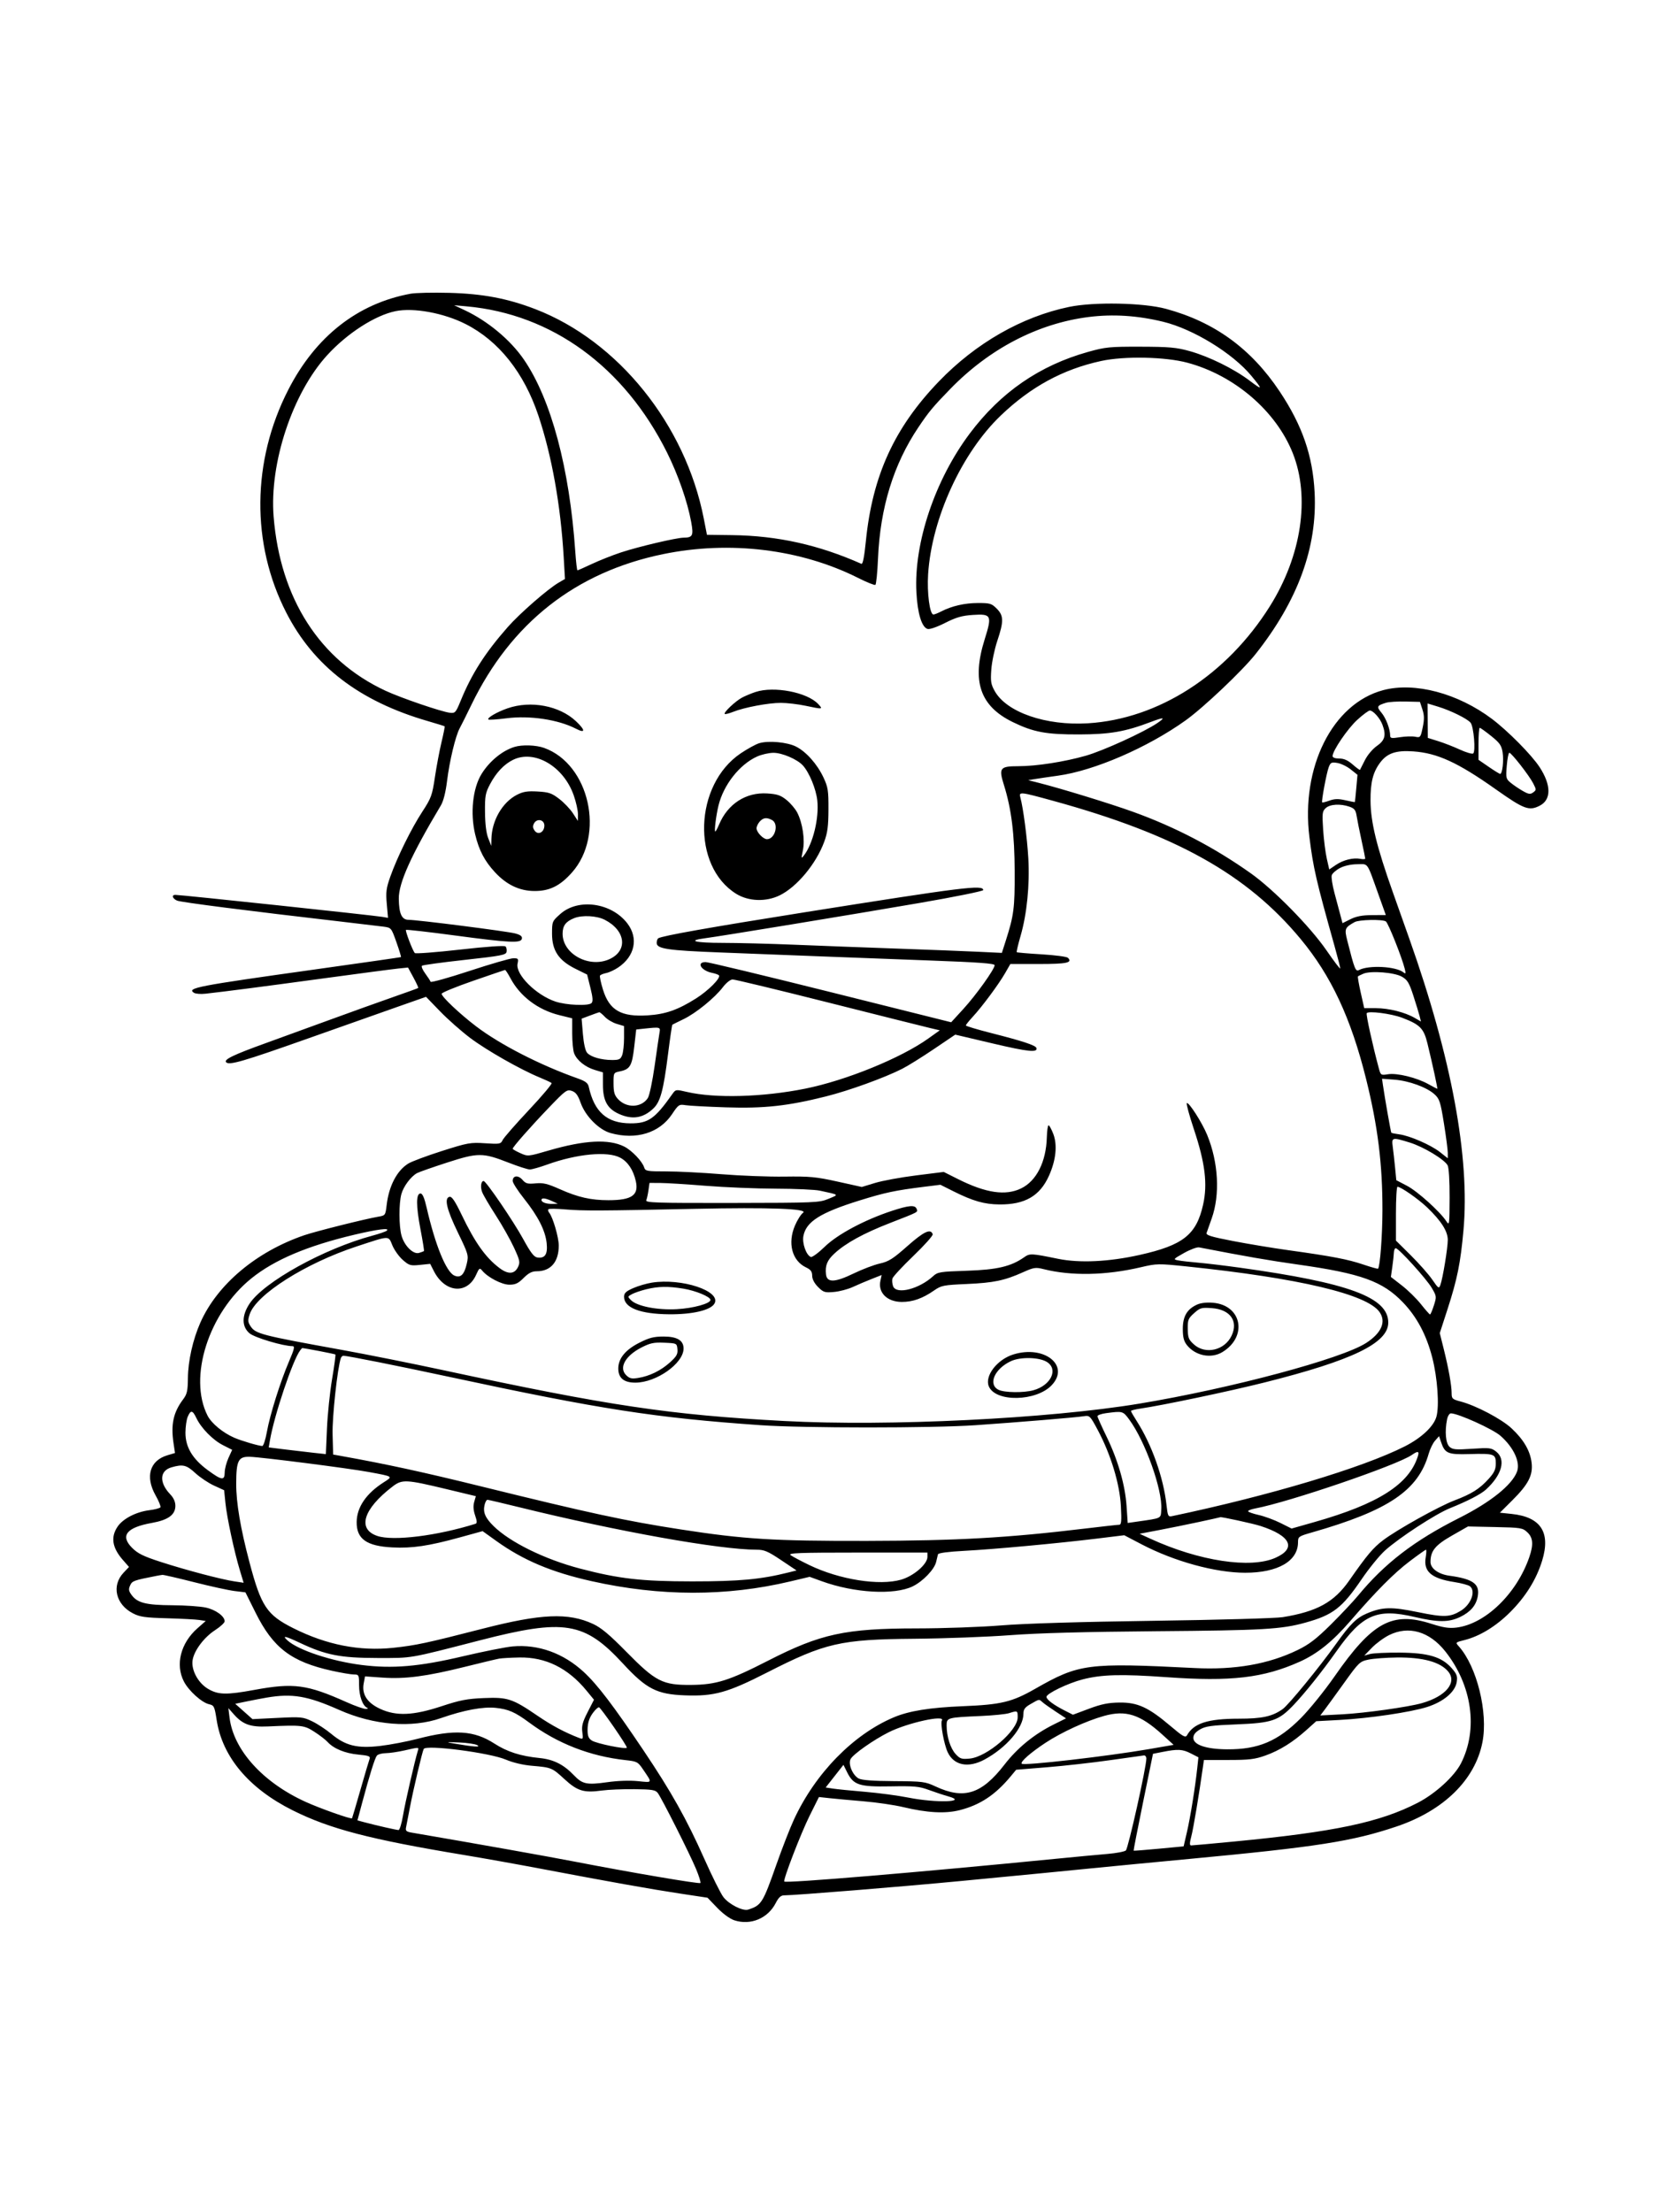 <svg xmlns="http://www.w3.org/2000/svg" width="864" height="1152" viewBox="0 0 864 1152" version="1.1">
	<path d="M 213.831 152.952 C 186.226 158.030, 164.340 175.222, 150.119 203 C 131.109 240.132, 130.722 283.168, 149.076 319 C 163.383 346.934, 187.182 365.177, 222.777 375.496 C 227.465 376.855, 231.422 378.089, 231.571 378.238 C 231.720 378.387, 230.982 382.107, 229.931 386.504 C 228.880 390.902, 227.332 399.111, 226.492 404.746 C 225.085 414.190, 224.573 415.592, 219.952 422.671 C 214.194 431.491, 206.878 446.328, 203.272 456.500 C 201.146 462.496, 200.882 464.538, 201.435 470.733 L 202.080 477.966 199.290 477.483 C 194.485 476.652, 94.330 466, 91.319 466 C 89.195 466, 89.803 467.959, 92.250 468.999 C 94.267 469.856, 129.370 474.345, 178 479.964 C 187.625 481.076, 197.361 482.234, 199.636 482.537 C 203.768 483.088, 203.774 483.095, 206.454 490.643 C 207.929 494.798, 208.993 498.290, 208.818 498.402 C 208.643 498.515, 188.250 501.443, 163.500 504.908 C 102.589 513.438, 97.189 514.482, 101 516.985 C 101.825 517.527, 104.525 517.746, 107 517.472 C 117.472 516.310, 136.575 513.830, 168.500 509.485 C 187.200 506.940, 204.750 504.629, 207.500 504.351 L 212.500 503.845 215.310 509.030 C 216.855 511.881, 217.980 514.338, 217.810 514.490 C 217.639 514.642, 211.650 516.808, 204.500 519.304 C 197.350 521.800, 182.725 527.053, 172 530.978 C 161.275 534.903, 146.200 540.389, 138.500 543.170 C 121.373 549.356, 116.377 551.777, 117.800 553.200 C 119.438 554.838, 126.693 552.722, 160.500 540.746 C 177.550 534.706, 198.335 527.361, 206.688 524.425 L 221.876 519.085 229.188 526.647 C 233.210 530.807, 240.274 537.049, 244.887 540.520 C 253.417 546.939, 271.040 556.963, 281 561.063 C 284.025 562.308, 286.846 563.622, 287.269 563.982 C 287.691 564.343, 282.359 570.681, 275.418 578.069 C 268.478 585.456, 262.334 592.486, 261.766 593.692 C 260.793 595.754, 260.250 595.852, 252.616 595.347 C 244.997 594.843, 243.623 595.089, 230.170 599.372 C 222.289 601.882, 214.407 604.821, 212.656 605.904 C 206.723 609.570, 202.538 617.574, 201.374 627.478 C 200.743 632.840, 200.650 632.973, 197.115 633.568 C 190.374 634.701, 164.532 641.168, 158.500 643.230 C 133.467 651.790, 113.145 668.877, 104.331 688.778 C 100.462 697.515, 97.957 708.642, 97.865 717.500 C 97.794 724.353, 97.432 725.966, 95.340 728.750 C 90.273 735.495, 88.910 741.764, 90.379 751.571 L 91.138 756.642 87.143 757.839 C 77.980 760.584, 75.528 768.959, 81.033 778.712 C 82.701 781.667, 83.832 784.464, 83.546 784.926 C 83.260 785.388, 80.658 786.067, 77.763 786.434 C 70.864 787.309, 64.052 790.831, 61.250 794.971 C 57.537 800.458, 58.420 805.992, 64.028 812.379 L 67.189 815.979 64.345 818.982 C 57.971 825.708, 60.251 835.515, 69.265 840.154 C 72.854 842.001, 75.558 842.390, 87 842.705 C 94.425 842.910, 101.996 843.312, 103.824 843.598 L 107.147 844.118 102.814 847.932 C 94.079 855.622, 91.225 866.866, 95.781 875.643 C 98.318 880.532, 105.114 886.647, 108.944 887.488 C 111.462 888.041, 111.739 888.626, 112.844 895.733 C 115.832 914.954, 129.683 931.379, 152.500 942.758 C 171.906 952.436, 192.802 957.878, 241.662 965.978 C 251.651 967.634, 269.426 970.811, 281.162 973.039 C 317.444 979.924, 338.908 983.755, 353.988 986.036 L 368.477 988.227 373.503 993.458 C 376.460 996.537, 380.115 999.213, 382.383 999.961 C 390.890 1002.769, 399.914 999.009, 404.030 990.942 C 405.460 988.139, 406.685 986.998, 408.270 986.993 C 414.252 986.973, 469.071 982.530, 500.500 979.517 C 539.164 975.810, 548.645 974.889, 567.500 973.012 C 578.500 971.916, 601.900 969.668, 619.500 968.015 C 685.698 961.798, 704.328 958.884, 727.266 951.159 C 751.877 942.871, 768.258 926.797, 772.057 907.208 C 775.050 891.769, 769.175 867.910, 759.787 857.382 C 757.900 855.264, 757.902 855.262, 762.699 854.055 C 770.671 852.050, 779.108 846.892, 786.506 839.500 C 794.577 831.436, 800.170 822.423, 803.153 812.672 C 807.661 797.937, 802.437 789.956, 787.244 788.368 L 781.129 787.729 787.564 781.325 C 795.989 772.942, 798.422 768.211, 797.652 761.708 C 796.918 755.514, 793.544 749.718, 787.236 743.818 C 782.048 738.965, 768.797 731.973, 760.750 729.843 C 756.372 728.684, 756 728.342, 756 725.476 C 756 721.449, 754.412 712.576, 751.860 702.353 L 749.827 694.206 753.834 681.853 C 758.934 666.126, 760.619 657.807, 762.161 640.733 C 765.588 602.783, 755.967 550.895, 734.026 489 C 731.199 481.025, 727.290 470, 725.339 464.500 C 716.946 440.832, 713.850 428.143, 713.763 417.041 C 713.688 407.471, 715.027 402.133, 718.756 397.144 C 722.451 392.199, 727.001 390.651, 736 391.278 C 748.577 392.155, 759.214 397.042, 779 411.035 C 793.745 421.463, 796.343 422.425, 801.941 419.530 C 807.962 416.417, 807.904 408.775, 801.789 399.441 C 797.620 393.076, 785.307 380.625, 777 374.373 C 759.217 360.989, 736.712 355.039, 720.350 359.395 C 693.961 366.421, 677.385 399.483, 681.944 436 C 683.942 452.008, 685.455 458.558, 695.085 492.893 C 696.688 498.609, 698 503.745, 698 504.306 C 698 504.867, 694.777 500.640, 690.838 494.913 C 682.370 482.601, 663.390 463.276, 651.428 454.787 C 632.414 441.292, 612.027 430.650, 590 422.720 C 578.090 418.433, 552.781 410.661, 541 407.673 L 535.500 406.278 539 405.688 C 540.925 405.364, 546.325 404.571, 551 403.928 C 569.873 401.330, 597.637 389.307, 617.425 375.164 C 626.746 368.502, 647.001 349.308, 653.893 340.606 C 675.935 312.778, 686.089 285.010, 684.648 256.500 C 683.679 237.305, 678.241 221.562, 666.475 203.889 C 651.600 181.545, 632.437 167.624, 607.175 160.810 C 595.461 157.649, 569.806 157.136, 556.879 159.803 C 532.276 164.879, 508.247 178.618, 488.962 198.637 C 465.780 222.703, 454.353 247.701, 450.935 281.833 C 450.115 290.028, 449.340 293.939, 448.603 293.611 C 426.369 283.732, 404.915 278.966, 381.340 278.667 L 368.179 278.500 366.517 270 C 356.964 221.154, 321.963 177.628, 278.871 161.011 C 264.361 155.415, 251.434 152.964, 234 152.503 C 225.475 152.278, 216.399 152.480, 213.831 152.952 M 241.933 161.497 C 254.080 167.201, 265.855 177.019, 272.886 187.303 C 287.047 208.020, 296.622 243.835, 299.604 287.250 C 299.973 292.613, 300.481 297, 300.733 297 C 300.985 297, 304.411 295.487, 308.346 293.637 C 312.281 291.787, 319.100 289.088, 323.500 287.639 C 332.553 284.659, 352.226 280.031, 356 279.994 C 360.763 279.947, 361.258 278.941, 359.984 271.897 C 358.076 261.351, 353.137 247.169, 347.314 235.518 C 325.054 190.976, 287.402 163.549, 243 159.533 L 236.500 158.946 241.933 161.497 M 206 162.034 C 195.306 164.220, 180.774 173.585, 170.364 185 C 152.324 204.783, 140.270 241.122, 142.500 269 C 145.914 311.682, 166.571 343.832, 200.782 359.710 C 208.954 363.503, 229.982 370.685, 234.360 371.178 C 237.026 371.478, 237.400 371.060, 239.879 365 C 245.667 350.853, 252.577 340.028, 264.409 326.573 C 270.683 319.437, 285.323 306.668, 291.013 303.368 L 294.233 301.500 293.565 290.062 C 291.988 263.097, 287.387 237.361, 280.406 216.460 C 272.933 194.087, 259.719 177.469, 242.459 168.736 C 231.078 162.979, 215.443 160.104, 206 162.034 M 567 165.073 C 540.575 168.406, 515.270 181.568, 494.835 202.608 C 485.893 211.816, 483.751 214.392, 478.303 222.500 C 465.347 241.781, 458.399 264.332, 457.266 290.784 C 456.954 298.091, 456.335 304.293, 455.891 304.567 C 455.448 304.841, 451.419 303.222, 446.938 300.969 C 417.027 285.930, 380.010 281.417, 345.271 288.575 C 299.813 297.942, 266.116 324.432, 245.513 367 C 242.984 372.225, 240.247 377.710, 239.432 379.189 C 237.248 383.150, 234.113 396.202, 232.821 406.709 C 232.098 412.598, 230.934 417.183, 229.595 419.426 C 214.100 445.379, 207.593 459.811, 207.694 468 C 207.791 475.874, 209.250 479, 212.828 479 C 217.446 479, 264.128 484.962, 268.313 486.086 C 271.080 486.830, 272.034 487.576, 271.793 488.805 C 271.311 491.261, 265.731 490.992, 236.685 487.112 C 223.037 485.289, 211.670 483.997, 211.425 484.242 C 210.958 484.708, 214.846 494.924, 216.011 496.293 C 216.383 496.729, 226.957 495.927, 239.510 494.510 C 253.530 492.927, 262.691 492.291, 263.260 492.860 C 263.770 493.370, 264.028 494.623, 263.833 495.644 C 263.518 497.293, 261.081 497.763, 241.989 499.860 C 230.170 501.159, 220.161 502.532, 219.748 502.913 C 219.334 503.293, 220.106 505.111, 221.464 506.951 C 222.821 508.791, 224.074 510.721, 224.247 511.240 C 224.419 511.758, 233.567 509.216, 244.574 505.591 C 255.581 501.966, 265.840 499, 267.373 499 C 269.904 499, 270.103 499.256, 269.544 501.801 C 268.329 507.333, 279.061 518.112, 289.194 521.537 C 294.853 523.450, 306.450 523.950, 308.050 522.350 C 308.896 521.504, 308.751 519.474, 307.476 514.358 L 305.768 507.500 299.710 504.500 C 290.972 500.173, 287.500 494.993, 287.500 486.287 C 287.500 479.863, 287.561 479.718, 291.822 475.936 C 301.193 467.620, 318.494 470.070, 326.741 480.882 C 332.600 488.564, 330.650 497.945, 321.976 503.799 C 320.064 505.089, 317.253 506.395, 315.729 506.702 C 314.205 507.008, 312.744 507.606, 312.481 508.030 C 312.219 508.455, 312.911 511.738, 314.019 515.327 C 317.356 526.130, 323.479 529.641, 337.412 528.737 C 346.662 528.138, 353.051 525.893, 362.506 519.922 C 368.795 515.950, 375.358 509.389, 374.474 507.958 C 374.236 507.573, 372.613 506.973, 370.866 506.623 C 365.140 505.478, 362.464 501, 367.506 501 C 368.884 501, 398.216 508.052, 432.688 516.671 L 495.365 532.341 501.702 525.421 C 508.389 518.117, 518 504.670, 518 502.618 C 518 501.713, 509.388 501.088, 484.250 500.171 C 465.688 499.493, 439.475 498.502, 426 497.969 C 412.525 497.436, 389.800 496.552, 375.500 496.005 C 347.606 494.938, 342 494.102, 342 491.012 C 342 489.970, 342.376 488.886, 342.835 488.602 C 344.934 487.304, 369.725 482.905, 419.500 474.998 C 502.011 461.890, 511.978 460.652, 512.067 463.500 C 512.084 464.050, 497.113 467.078, 478.799 470.230 C 442.138 476.538, 375.507 487.495, 367.250 488.572 C 357.565 489.837, 361.874 491, 376.242 491 C 384.074 491, 401.062 491.436, 413.992 491.970 C 426.921 492.503, 450.775 493.405, 467 493.975 C 483.225 494.544, 502.185 495.280, 509.134 495.610 L 521.767 496.210 523.801 489.855 C 528.010 476.704, 528.501 472.903, 528.438 454 C 528.372 434.305, 526.761 421.292, 522.839 408.765 C 520.060 399.887, 520.742 399.002, 530.372 398.994 C 539.761 398.986, 554.338 396.720, 565.500 393.533 C 574.553 390.948, 595.794 381.251, 602.734 376.535 C 607.204 373.497, 606.262 373.331, 599.388 375.944 C 585.999 381.033, 578.111 382.406, 562 382.454 C 544.834 382.504, 538.243 381.277, 527.455 376.021 C 510.383 367.704, 505.962 354.732, 512.793 333 C 516.750 320.410, 516.351 319.582, 506.648 320.221 C 500.978 320.595, 497.987 321.457, 492.183 324.392 C 487.831 326.593, 484.121 327.856, 483.027 327.508 C 480.003 326.549, 477.830 319.353, 477.257 308.402 C 475.910 282.665, 486.958 249.836, 505.098 225.676 C 521.177 204.262, 541.450 190.298, 566.717 183.236 C 575.715 180.720, 577.904 180.505, 594 180.547 C 608.928 180.587, 612.676 180.921, 619.500 182.818 C 629.584 185.621, 642.638 192.049, 650.814 198.238 C 657.632 203.398, 657.765 203.049, 651.753 195.769 C 642.013 183.976, 621.496 171.388, 605.771 167.557 C 592.387 164.296, 579.638 163.479, 567 165.073 M 573.500 187.973 C 553.604 192.290, 536.828 201.405, 521.171 216.405 C 500.844 235.879, 485.249 269.918, 483.365 298.923 C 482.729 308.720, 484.203 320, 486.121 320 C 486.659 320, 488.473 319.290, 490.152 318.421 C 495.670 315.568, 502.392 314.022, 509.327 314.011 C 515.546 314.001, 516.414 314.260, 519.077 316.923 C 522.751 320.597, 522.807 323.530, 519.394 333.719 C 517.960 337.999, 516.554 344.714, 516.269 348.642 C 515.820 354.834, 516.059 356.332, 518.064 359.900 C 524.266 370.936, 544.683 377.990, 566.559 376.656 C 603.285 374.416, 638.831 351.563, 661.330 315.726 C 677.834 289.438, 682.399 258.977, 673.279 236 C 664.557 214.028, 642.877 195.425, 618.357 188.874 C 606.778 185.780, 585.570 185.354, 573.500 187.973 M 393.500 360.341 C 391.300 361.068, 388.150 362.376, 386.500 363.246 C 383.081 365.049, 376.707 371.040, 377.434 371.768 C 377.700 372.033, 379.660 371.553, 381.791 370.700 C 387.647 368.357, 400.200 365.998, 406.708 366.017 C 409.894 366.027, 415.650 366.702, 419.500 367.517 C 428.603 369.446, 428.748 369.425, 426.076 366.581 C 420.354 360.490, 403.061 357.177, 393.500 360.341 M 721.828 365.959 C 717.048 367.437, 716.799 367.972, 719.436 371.106 C 721.804 373.921, 723.982 379.652, 723.994 383.101 C 723.999 384.464, 724.756 384.582, 729.098 383.895 C 731.903 383.452, 735.461 383.342, 737.005 383.651 C 739.712 384.192, 739.855 384.016, 740.940 378.787 C 741.815 374.572, 741.780 372.484, 740.782 369.431 L 739.497 365.500 731.999 365.317 C 727.874 365.216, 723.298 365.505, 721.828 365.959 M 743.545 375.294 L 743.598 384.256 749.049 385.962 C 752.047 386.901, 757.118 388.876, 760.317 390.352 C 763.517 391.827, 766.615 392.738, 767.201 392.376 C 768.615 391.502, 767.517 378.328, 765.864 376.336 C 764.129 374.245, 755.532 370.002, 748.996 368.010 L 743.492 366.332 743.545 375.294 M 264.372 368.838 C 258.825 370.755, 253.513 373.846, 254.341 374.674 C 254.624 374.957, 258.825 374.677, 263.678 374.052 C 275.896 372.478, 290.707 374.695, 299.965 379.482 C 304.950 382.060, 304.949 380.290, 299.964 375.580 C 291.398 367.487, 276.465 364.658, 264.372 368.838 M 706.831 374.877 C 701.804 379.476, 694 390.941, 694 393.727 C 694 394.513, 695.327 395, 697.465 395 C 699.922 395, 701.969 395.912, 704.499 398.133 C 706.461 399.856, 708.165 401.094, 708.284 400.883 C 708.403 400.672, 709.560 398.391, 710.856 395.813 C 712.196 393.145, 714.889 389.963, 717.106 388.427 C 721.310 385.513, 722.005 382.783, 719.933 377.315 C 718.656 373.943, 715.138 370, 713.406 370 C 712.721 370, 709.762 372.195, 706.831 374.877 M 770 387.334 L 770 395.668 775.323 399.334 C 778.251 401.350, 780.931 403, 781.278 403 C 782.445 403, 783.231 396.026, 782.548 391.743 C 781.978 388.174, 781.029 386.825, 776.573 383.250 C 773.659 380.913, 770.988 379, 770.638 379 C 770.287 379, 770 382.750, 770 387.334 M 395.328 387.039 C 393.584 387.577, 389.309 389.925, 385.828 392.258 C 361.438 408.607, 360.054 451.010, 383.440 465.468 C 389.845 469.429, 398.990 469.737, 406.104 466.231 C 415.047 461.825, 424.980 449.887, 429.210 438.461 C 430.976 433.690, 431.425 430.303, 431.458 421.500 C 431.496 411.655, 431.223 409.910, 428.865 404.880 C 425.601 397.919, 419.914 391.507, 414.598 388.795 C 410.003 386.451, 400.148 385.553, 395.328 387.039 M 267.994 388.934 C 261.599 390.879, 254.892 396.387, 250.768 403.078 C 246.189 410.508, 244.826 423.464, 247.463 434.500 C 249.453 442.826, 252.393 448.432, 257.841 454.287 C 263.904 460.803, 270.641 463.977, 278.434 463.990 C 286.232 464.003, 291.661 461.323, 297.810 454.424 C 315.264 434.841, 307.017 397.903, 283.302 389.444 C 279.161 387.967, 271.962 387.727, 267.994 388.934 M 394.268 393.965 C 385.144 398.107, 376.826 408.680, 374.181 419.500 C 372.937 424.587, 371.893 433, 372.506 433 C 372.763 433, 373.648 431.385, 374.472 429.412 C 378.979 418.625, 388.476 412.479, 399.546 413.184 C 404.802 413.519, 406.580 414.120, 409.642 416.598 C 411.687 418.253, 414.178 421.184, 415.178 423.111 C 417.973 428.497, 419.301 437.344, 418.138 442.826 C 417.227 447.117, 417.271 447.336, 418.672 445.500 C 423.412 439.289, 426.613 426.140, 425.644 416.865 C 425.023 410.927, 421.506 402.350, 418.171 398.642 C 415.263 395.409, 407.337 391.999, 402.783 392.022 C 400.427 392.034, 396.596 392.908, 394.268 393.965 M 784.719 398.750 C 784.191 405.164, 784.296 405.609, 786.832 407.684 C 788.299 408.885, 791.117 410.786, 793.092 411.909 C 796.116 413.628, 796.966 413.745, 798.460 412.653 C 800.155 411.414, 800.156 411.200, 798.481 407.928 C 796.382 403.827, 787.153 392, 786.051 392 C 785.623 392, 785.024 395.038, 784.719 398.750 M 267.157 395.693 C 262.494 397.990, 258.378 402.356, 255.205 408.372 C 252.786 412.957, 252.510 414.506, 252.592 423 C 252.651 429.132, 253.247 433.918, 254.272 436.500 L 255.859 440.500 255.930 436.932 C 256.120 427.305, 261.639 417.755, 269.260 413.867 C 272.493 412.218, 274.699 411.870, 280.022 412.171 C 285.827 412.499, 287.320 413.012, 291.247 416.025 C 293.739 417.936, 296.945 421.300, 298.373 423.500 L 300.968 427.500 300.994 424 C 301.009 422.075, 300.014 417.635, 298.784 414.134 C 293.473 399.012, 278.334 390.185, 267.157 395.693 M 691.988 399.532 C 690.861 402.495, 688.107 417.265, 688.574 417.842 C 688.726 418.030, 690.434 417.611, 692.370 416.911 C 695.066 415.936, 697.015 415.895, 700.694 416.737 C 703.336 417.342, 705.548 417.761, 705.610 417.668 C 705.672 417.576, 706.003 414.345, 706.346 410.488 L 706.970 403.476 703.453 400.670 C 701.519 399.127, 698.386 397.612, 696.492 397.305 C 693.416 396.806, 692.934 397.044, 691.988 399.532 M 531.389 415.250 C 532.887 420.664, 534.950 436.412, 535.548 447 C 536.328 460.784, 534.810 475.978, 531.518 487.342 C 530.220 491.824, 529.320 495.653, 529.518 495.851 C 529.716 496.049, 535.555 496.549, 542.495 496.962 C 549.435 497.375, 555.588 498.188, 556.169 498.769 C 558.730 501.330, 555.592 502, 541.036 502 L 526.190 502 523.463 506.750 C 520.127 512.558, 511.567 524.108, 506.641 529.445 C 504.639 531.615, 503 533.662, 503 533.994 C 503 534.326, 508.962 536.114, 516.250 537.967 C 532.533 542.107, 539.276 544.329, 539.734 545.702 C 540.584 548.251, 535.499 547.735, 517.123 543.405 L 497.489 538.780 486.279 546.356 C 480.114 550.522, 472.724 555.120, 469.857 556.572 C 460.613 561.257, 442.274 567.902, 430.232 570.930 C 410.294 575.944, 397.982 577.292, 378.054 576.644 C 368.399 576.331, 358.925 575.822, 357 575.513 C 353.675 574.980, 353.324 575.215, 349.998 580.195 C 343.440 590.012, 331.322 593.740, 318.002 590.039 C 311.914 588.348, 304.847 581.207, 302.393 574.268 C 300.992 570.304, 299.887 568.808, 297.832 568.091 C 295.286 567.204, 294.550 567.739, 285.810 576.849 C 276.318 586.743, 267 597.322, 267 598.206 C 267 598.476, 268.787 599.502, 270.970 600.486 C 274.922 602.269, 274.989 602.262, 285.720 599.136 C 304.440 593.683, 317.049 593.022, 325.095 597.072 C 329.059 599.068, 334.457 604.715, 335.479 607.934 C 336.089 609.855, 336.898 610, 347.007 610 C 352.987 610, 365.894 610.656, 375.690 611.458 C 385.485 612.260, 400.250 612.823, 408.500 612.708 C 421.731 612.525, 424.993 612.831, 436.165 615.305 L 448.830 618.109 455.772 616.001 C 459.590 614.841, 469.191 613.080, 477.107 612.087 L 491.500 610.282 499 614.044 C 513.429 621.281, 523.674 622.788, 531.774 618.867 C 539.814 614.975, 544.834 605, 545.187 592.218 C 545.281 588.798, 545.690 586, 546.096 586 C 546.502 586, 547.609 588.027, 548.555 590.504 C 550.758 596.274, 549.943 604.148, 546.303 612.259 C 541.570 622.805, 533.785 627.315, 520.500 627.205 C 512.651 627.140, 506.708 625.446, 496.630 620.399 L 489.759 616.959 481.130 618.033 C 466.171 619.896, 460.851 621.028, 447.500 625.185 C 427.191 631.508, 419.804 636.196, 418.406 643.650 C 417.691 647.458, 419.881 653.633, 422.271 654.551 C 422.972 654.820, 426.243 652.417, 429.539 649.211 C 436.157 642.776, 450.185 635.277, 464.364 630.596 C 473.309 627.643, 476.541 627.362, 477.349 629.468 C 478.059 631.318, 478.833 630.905, 463.420 636.911 C 449.686 642.264, 440.464 647.329, 434.571 652.759 C 430.783 656.249, 429.649 659.051, 430.172 663.629 C 430.676 668.038, 434.798 667.898, 444.612 663.139 C 449.074 660.975, 455.192 658.653, 458.208 657.978 C 462.859 656.937, 465.041 655.555, 472.595 648.867 C 481.147 641.296, 484.726 639.626, 485.749 642.731 C 485.972 643.408, 481.444 648.482, 475.687 654.008 C 469.930 659.533, 465.012 664.846, 464.759 665.814 C 464.506 666.782, 464.667 668.570, 465.117 669.787 C 466.782 674.289, 478.651 671.301, 486 664.529 C 488.319 662.392, 489.588 662.190, 503.500 661.736 C 519.226 661.224, 526.501 659.519, 533.300 654.755 C 536.352 652.616, 536.948 652.641, 551 655.512 C 562.255 657.811, 577.398 657.095, 593.500 653.503 C 616.196 648.441, 623.091 642.968, 626.590 627.241 C 628.968 616.552, 627.617 605.557, 621.775 588.046 C 619.359 580.805, 617.703 574.684, 618.094 574.442 C 619.144 573.793, 626.057 584.599, 628.673 590.976 C 634.565 605.344, 635.473 622.124, 631.031 634.556 C 629.863 637.825, 628.679 641.178, 628.401 642.006 C 627.991 643.223, 630.635 644.040, 642.197 646.270 C 650.064 647.787, 663.025 649.933, 671 651.039 C 693.513 654.163, 702.049 655.796, 709.996 658.499 C 714.034 659.872, 717.490 660.843, 717.676 660.657 C 718.722 659.611, 719.942 643.485, 719.969 630.356 C 720.018 606.289, 717.559 586.475, 711.487 562 C 703.611 530.258, 693.300 508.189, 677.381 489 C 649.409 455.281, 612.407 434.613, 548.579 417.055 C 531.189 412.272, 530.547 412.204, 531.389 415.250 M 690.419 420.825 C 688.646 422.476, 688.520 423.541, 689.086 432.075 C 689.429 437.259, 690.285 444.034, 690.988 447.130 L 692.265 452.760 695.733 450.407 C 699.582 447.794, 704.725 446.523, 708.514 447.247 C 709.881 447.509, 711.003 447.448, 711.007 447.111 C 711.011 446.775, 710.132 442.450, 709.054 437.500 C 707.976 432.550, 706.835 426.852, 706.518 424.838 C 706.051 421.864, 705.356 420.971, 702.822 420.088 C 698.072 418.432, 692.641 418.754, 690.419 420.825 M 395.655 427.829 C 394.745 428.835, 394 430.410, 394 431.329 C 394 433.373, 397.472 437, 399.429 437 C 403.654 437, 405.767 429.016, 402.066 427.035 C 399.270 425.539, 397.533 425.754, 395.655 427.829 M 278.106 428.801 C 277.353 430.209, 277.453 431.230, 278.480 432.612 C 280.311 435.076, 283.500 433.347, 283.500 429.891 C 283.500 426.788, 279.605 426.001, 278.106 428.801 M 697.821 452.031 C 695.798 453.100, 693.884 454.791, 693.567 455.788 C 693.250 456.786, 693.893 460.954, 694.996 465.051 C 696.098 469.148, 697.489 474.353, 698.086 476.618 L 699.171 480.736 703.335 478.659 C 706.341 477.161, 709.480 476.571, 714.613 476.541 L 721.727 476.500 717.966 466 C 711.648 448.358, 712.796 449.994, 706.775 450.044 C 703.556 450.071, 700.066 450.846, 697.821 452.031 M 299.021 478.116 C 294.628 479.868, 293 482.069, 293 486.251 C 293 496.906, 307.053 504.390, 317.633 499.370 C 327.136 494.860, 325.755 484.487, 314.914 478.956 C 310.777 476.845, 303.208 476.445, 299.021 478.116 M 705.500 480.170 C 700.353 483.026, 700.103 483.653, 701.659 489.806 C 705.441 504.762, 705.970 506.086, 707.783 505.134 C 712.853 502.472, 727.026 503.222, 730.916 506.358 C 732.101 507.314, 732.211 507.011, 731.590 504.500 C 730.112 498.523, 722.958 480.592, 721.744 479.821 C 719.881 478.638, 707.794 478.898, 705.500 480.170 M 246.250 510.821 C 237.313 513.912, 230 516.920, 230 517.505 C 230 519.052, 239.357 527.899, 247.861 534.392 C 260.293 543.883, 281.280 554.653, 300.784 561.551 C 304.913 563.011, 306.189 563.974, 306.623 565.960 C 309.503 579.110, 316.153 584.932, 328.349 584.978 C 337.659 585.013, 341.045 582.640, 350.205 569.659 C 351.884 567.280, 352.003 567.264, 357.705 568.604 C 372.325 572.041, 397.377 571.346, 419.439 566.892 C 440.710 562.597, 469.198 550.986, 483.468 540.795 L 489.436 536.533 484.468 535.367 C 481.736 534.726, 457.910 528.756, 431.523 522.100 C 405.136 515.445, 382.636 510.021, 381.523 510.046 C 380.377 510.073, 378.200 511.801, 376.500 514.035 C 372.236 519.639, 362.442 527.605, 356 530.709 C 352.975 532.167, 350.345 533.472, 350.155 533.608 C 349.965 533.745, 348.939 540.752, 347.875 549.178 C 345.516 567.855, 343.922 573.746, 340.287 577.214 C 334.954 582.302, 329.236 583.198, 322.271 580.036 C 316.308 577.330, 314.008 573.138, 314.004 564.968 L 314 558.437 309.750 557.163 C 304.758 555.666, 300.381 552.132, 298.990 548.475 C 298.446 547.042, 298 542.364, 298 538.079 L 298 530.287 291.337 528.643 C 280.171 525.888, 270.850 518.849, 265.826 509.377 C 264.548 506.970, 263.278 505.045, 263.002 505.100 C 262.726 505.155, 255.188 507.730, 246.250 510.821 M 710.037 507.049 C 708.682 507.623, 707.409 508.257, 707.209 508.457 C 707.009 508.657, 707.664 512.461, 708.664 516.911 L 710.482 525 716.559 525 C 723.226 525, 731.685 527.118, 736.762 530.058 L 740.025 531.947 739.345 529.224 C 738.971 527.726, 737.503 522.916, 736.083 518.536 C 733.894 511.785, 732.988 510.275, 730.138 508.628 C 726.233 506.371, 713.918 505.403, 710.037 507.049 M 307.202 528.856 L 302.904 530.472 303.574 538.486 C 303.986 543.401, 304.836 547.175, 305.772 548.244 C 307.667 550.408, 313.141 551.987, 318.775 551.994 C 322.446 551.999, 323.187 551.638, 324.025 549.435 C 324.561 548.024, 325 544.045, 325 540.593 L 325 534.317 321.190 533.175 C 319.095 532.547, 316.316 530.901, 315.016 529.517 C 313.715 528.133, 312.392 527.054, 312.076 527.120 C 311.759 527.186, 309.566 527.968, 307.202 528.856 M 711.778 527.626 C 711.353 528.379, 714.854 544.318, 718.059 556.219 C 719.057 559.927, 719.164 559.997, 722.872 559.405 C 727.552 558.656, 737.815 561.167, 743.840 564.534 C 746.267 565.890, 748.376 567, 748.527 567 C 748.829 567, 746.135 554.562, 743.419 543.414 C 741.489 535.495, 739.567 533.543, 730.193 529.981 C 724.530 527.830, 712.529 526.294, 711.778 527.626 M 334.920 535.718 L 331.340 536.100 330.303 545.131 C 329.166 555.041, 328.136 556.809, 322.861 557.906 C 319.523 558.601, 319.500 558.644, 319.523 564.246 C 319.541 568.797, 320.006 570.378, 321.932 572.428 C 326.389 577.172, 334.089 576.857, 337.392 571.796 C 338.216 570.533, 339.812 562.975, 340.938 555 C 342.064 547.025, 343.202 539.263, 343.468 537.750 C 343.991 534.764, 343.950 534.754, 334.920 535.718 M 720.236 565.126 C 721.169 571.636, 724.317 589.504, 724.591 589.851 C 724.744 590.044, 726.586 590.423, 728.684 590.694 C 734.150 591.398, 745.250 596.238, 749.965 599.972 L 754 603.168 754 600.334 C 754 598.775, 753.096 591.875, 751.992 585 C 750.188 573.766, 749.693 572.233, 747.103 569.863 C 743.105 566.204, 733.712 562.783, 726.126 562.222 L 719.752 561.751 720.236 565.126 M 725.345 597.250 C 725.659 599.587, 726.203 604.444, 726.553 608.042 L 727.189 614.585 732.795 617.520 C 738.264 620.383, 750.023 630.996, 753.272 636 C 754.810 638.369, 754.898 637.723, 754.948 623.684 C 754.978 614.954, 754.560 608.046, 753.928 606.866 C 752.271 603.770, 741.354 597.190, 734.217 594.985 C 724.952 592.124, 724.665 592.197, 725.345 597.250 M 232.857 605.400 C 225.353 607.828, 218.314 610.297, 217.215 610.885 C 214.031 612.589, 210.165 617.744, 209.044 621.781 C 207.692 626.648, 207.723 638.462, 209.100 643.421 C 210.584 648.767, 215.245 653.367, 218.243 652.445 C 219.484 652.064, 220.636 651.634, 220.802 651.490 C 220.968 651.347, 220.152 646.253, 218.988 640.170 C 216.632 627.854, 216.636 621.500, 219 621.500 C 220.047 621.500, 221.020 623.765, 222.222 629 C 226.660 648.324, 232.352 662.292, 236.573 664.215 C 239.854 665.710, 241.800 663.835, 243.137 657.889 C 244.077 653.705, 243.859 652.955, 238.471 641.856 C 232.580 629.721, 231.209 623.839, 234.132 623.236 C 235.328 622.989, 237 625.476, 240.401 632.559 C 247.404 647.146, 252.942 654.930, 260.195 660.378 C 264.677 663.744, 267.986 663.537, 269.783 659.776 C 270.958 657.316, 270.750 656.328, 267.641 649.600 C 265.748 645.501, 261.483 637.952, 258.165 632.824 C 254.846 627.696, 251.664 622.266, 251.093 620.759 C 250.091 618.109, 250.514 615, 251.878 615 C 253.127 615, 267.494 636.091, 272.519 645.301 C 276.307 652.243, 278.099 654.580, 279.824 654.827 C 283.839 655.401, 285.299 653.185, 284.704 647.418 C 284.023 640.824, 280.250 633.395, 272.871 624.121 C 269.642 620.063, 267 615.948, 267 614.978 C 267 612.140, 269.839 611.800, 272.074 614.370 C 273.805 616.361, 274.793 616.630, 278.919 616.234 C 282.889 615.852, 285.131 616.391, 291.620 619.286 C 301.030 623.483, 307.739 625, 316.900 625 C 329.043 625, 332.774 622.399, 331.129 615.079 C 329.821 609.258, 326.983 604.984, 323.016 602.863 C 316.438 599.346, 300.485 600.846, 284.978 606.440 C 281.075 607.848, 276.998 609, 275.919 609 C 274.840 609, 269.853 607.396, 264.836 605.436 C 251.407 600.188, 248.973 600.186, 232.857 605.400 M 337.730 619.750 C 337.437 621.813, 336.924 624.175, 336.589 625 C 336.054 626.321, 341.389 626.492, 381.241 626.432 C 424.813 626.366, 426.686 626.285, 431.500 624.272 C 437.015 621.966, 437.367 622.299, 427 620.033 C 424.525 619.492, 414.175 619.025, 404 618.996 C 393.825 618.967, 377.400 618.291, 367.500 617.493 C 357.600 616.695, 346.972 616.033, 343.882 616.021 L 338.263 616 337.730 619.750 M 727 632.018 L 727 646.036 734.799 653.768 C 739.089 658.021, 744.113 663.714, 745.964 666.420 C 749.066 670.955, 749.393 671.171, 750.130 669.178 C 751.380 665.799, 753.993 649.919, 753.997 645.680 C 754.001 641.196, 750.614 635.846, 743.338 628.844 C 738.752 624.430, 729.541 618, 727.804 618 C 727.362 618, 727 624.308, 727 632.018 M 282 624.893 C 282 626.110, 284.610 627.017, 287.832 626.919 L 290.500 626.838 287.500 625.464 C 283.978 623.851, 282 623.646, 282 624.893 M 285.634 629.699 C 285.295 630.038, 285.466 630.856, 286.014 631.517 C 287.933 633.829, 291 644.352, 291 648.623 C 291 657.124, 286.828 662, 279.553 662 C 277.054 662, 275.308 662.892, 272.700 665.500 C 269.895 668.305, 268.424 669, 265.296 669 C 261.348 669, 254.033 665.207, 251.103 661.641 C 249.831 660.094, 249.549 660.291, 247.961 663.838 C 243.303 674.243, 231.738 673.248, 225.972 661.945 L 224.031 658.141 218.689 658.693 C 213.751 659.202, 213.077 659.006, 209.762 656.096 C 207.790 654.364, 205.352 650.954, 204.344 648.516 C 202.198 643.329, 203.335 643.294, 185.729 649.078 C 159.130 657.817, 133.431 674.105, 130.042 684.372 C 129.003 687.521, 129.066 688.452, 130.462 690.583 C 133.095 694.601, 135.761 695.292, 178.500 703.035 C 191.150 705.327, 214.775 710.056, 231 713.544 C 317.252 732.087, 348.910 736.802, 408.500 739.982 C 462.704 742.874, 546.147 738.785, 593.500 730.916 C 641.195 722.990, 698.788 707.574, 711.500 699.330 C 719.476 694.157, 722.004 688.307, 718.454 683.238 C 711.953 673.956, 676.495 665.569, 618.106 659.501 C 603.174 657.949, 602.454 657.961, 594.106 659.917 C 575.897 664.182, 557.906 664.523, 543.428 660.877 C 539.352 659.851, 538.394 659.999, 532.788 662.514 C 523.159 666.836, 517.493 668.019, 503.500 668.633 C 491.374 669.165, 490.231 669.390, 486.500 671.984 C 480.480 676.169, 475.319 678.002, 469.628 677.978 C 462.011 677.945, 457.157 673.115, 458.517 666.923 L 459.167 663.963 453.914 666.034 C 451.025 667.173, 446.600 669.056, 444.081 670.218 C 441.561 671.381, 437.157 672.536, 434.293 672.786 C 429.535 673.201, 428.825 672.978, 426.043 670.197 C 424.109 668.263, 422.992 666.124, 422.978 664.327 C 422.962 662.145, 422.234 661.158, 419.789 660 C 412.482 656.539, 410.065 647.368, 414.032 638.147 C 415.270 635.269, 417.152 632.307, 418.214 631.563 C 421.277 629.417, 400.721 628.661, 361.904 629.493 C 313.185 630.536, 303.409 630.579, 294.376 629.791 C 289.907 629.401, 285.974 629.360, 285.634 629.699 M 184.500 642.988 C 160.038 648.782, 142.913 656.042, 130.940 665.693 C 108.653 683.658, 97.926 717.254, 108.107 737.209 C 110.149 741.212, 116.076 746.110, 122 748.690 C 125.700 750.302, 134.751 752.968, 136.590 752.988 C 137.189 752.995, 138.262 749.737, 138.973 745.750 C 140.579 736.754, 145.943 719.646, 150.491 709.022 C 153.296 702.468, 153.634 701, 152.336 701 C 147.474 701, 132.644 696.571, 129.969 694.321 C 125.846 690.851, 125.838 685.096, 129.950 678.890 C 137.481 667.519, 168.724 650.231, 194 643.447 C 197.575 642.488, 200.928 641.320, 201.450 640.851 C 203.198 639.285, 196.654 640.110, 184.500 642.988 M 616.638 652.487 C 610.934 655.703, 610.853 655.807, 613.638 656.344 C 615.212 656.647, 619.875 657.181, 624 657.530 C 628.125 657.879, 637.800 659.039, 645.500 660.109 C 702.547 668.030, 723 675.583, 723 688.728 C 723 699.409, 704.393 708.410, 658.500 719.930 C 640.150 724.536, 605.218 731.878, 593.750 733.539 C 591.138 733.918, 589 734.474, 589 734.776 C 589 735.078, 590.331 737.399, 591.958 739.935 C 599.825 752.195, 605.945 769.433, 607.512 783.745 C 608.137 789.459, 608.378 789.951, 610.348 789.536 C 661.308 778.809, 709.526 764.362, 731.549 753.221 C 740.271 748.809, 746.716 742.758, 748.099 737.683 C 749.652 731.983, 748.631 717.519, 745.932 707 C 742.895 695.165, 737.911 685.775, 730.654 678.219 C 720.073 667.200, 708.859 663.156, 676 658.513 C 660.676 656.348, 649.031 654.326, 624.500 649.571 C 623.400 649.357, 619.862 650.670, 616.638 652.487 M 725.927 652.250 C 725.887 653.487, 725.519 656.854, 725.109 659.731 L 724.364 664.961 730.119 669.431 C 733.285 671.890, 737.760 676.286, 740.064 679.201 C 742.368 682.115, 744.480 684.500, 744.756 684.500 C 745.033 684.500, 745.934 682.388, 746.758 679.806 C 748.214 675.244, 748.182 674.987, 745.645 670.657 C 742.879 665.938, 728.414 650, 726.896 650 C 726.403 650, 725.967 651.013, 725.927 652.250 M 339.445 667.934 C 336.664 668.374, 332.277 669.669, 329.695 670.811 C 325.982 672.453, 325 673.390, 325 675.289 C 325 681.026, 333.388 684.280, 348.500 684.406 C 360.806 684.509, 370.264 682.244, 372.135 678.747 C 375.597 672.279, 355.013 665.471, 339.445 667.934 M 336.500 671.399 C 333.750 672.075, 330.433 673.207, 329.128 673.915 C 326.811 675.171, 326.800 675.244, 328.628 677.062 C 331.825 680.242, 342.355 682.308, 352.500 681.747 C 361.102 681.271, 370 678.812, 370 676.912 C 370 675.292, 362.280 672.089, 355.871 671.049 C 347.857 669.748, 342.846 669.839, 336.500 671.399 M 623.415 679.360 C 618.196 681.736, 616 685.479, 616 692 C 616 696.297, 616.522 698.394, 618.088 700.385 C 622.534 706.037, 630.744 707.673, 636.634 704.081 C 649.876 696.007, 646.773 679.693, 631.750 678.406 C 628.462 678.124, 625.348 678.481, 623.415 679.360 M 621.889 683.809 C 618.826 686.547, 618.507 687.342, 618.576 692.069 C 618.643 696.641, 619.054 697.659, 621.842 700.150 C 627.842 705.511, 637.787 703.183, 641.399 695.571 C 645.020 687.942, 640.696 681.895, 631.125 681.203 C 625.740 680.813, 625.010 681.019, 621.889 683.809 M 332.905 699.250 C 325.674 702.919, 322 707.433, 322 712.648 C 322 717.602, 324.896 720, 330.878 720 C 341.810 720, 355.983 709.984, 355.996 702.250 C 356.003 698.015, 352.669 696, 345.655 696 C 340.477 696, 338.132 696.598, 332.905 699.250 M 334.051 701.712 C 325.676 705.997, 322.213 712.213, 326.059 716.059 C 327.852 717.852, 328.919 718.109, 332.318 717.565 C 338.305 716.608, 344.177 713.738, 348.924 709.450 C 352.364 706.342, 353.049 705.129, 352.801 702.587 C 352.502 699.519, 352.460 699.498, 346 699.212 C 340.514 698.969, 338.650 699.359, 334.051 701.712 M 156.293 703.250 C 152.438 708.313, 142.760 737.161, 140.571 750.117 L 139.959 753.733 148.730 754.823 C 153.553 755.423, 160.247 756.208, 163.604 756.569 L 169.708 757.225 170.285 743.863 C 170.603 736.513, 171.804 724.923, 172.954 718.106 C 174.104 711.289, 174.875 705.542, 174.668 705.335 C 174.399 705.065, 158.567 702.014, 157.372 702.001 C 157.302 702.001, 156.817 702.563, 156.293 703.250 M 527.728 705.327 C 519.298 707.949, 512.723 716.502, 514.969 721.925 C 518.426 730.270, 539.663 729.879, 547.734 721.321 C 557.391 711.082, 543.900 700.297, 527.728 705.327 M 177.506 707.250 C 175.729 712.403, 172.963 737.978, 173.211 746.970 L 173.500 757.441 177.500 758.158 C 201.204 762.411, 220.160 766.529, 250.804 774.085 C 307.576 788.083, 325.541 791.956, 354.500 796.440 C 387.568 801.560, 402.890 802.503, 451.500 802.407 C 498.626 802.314, 524.720 800.840, 565 795.996 C 574.075 794.905, 582.123 794.010, 582.884 794.006 C 584.002 794.001, 584.168 792.133, 583.750 784.250 C 583.137 772.703, 578.509 757.446, 571.799 744.854 C 567.775 737.302, 567.482 737.003, 564.553 737.474 C 560.489 738.128, 529.777 740.676, 508 742.166 C 485.271 743.721, 418.401 743.712, 396 742.150 C 341.312 738.339, 312.513 733.868, 234 717.001 C 207.378 711.281, 180.893 706, 178.835 706 C 178.341 706, 177.743 706.563, 177.506 707.250 M 526.459 708.825 C 517.943 712.808, 514.429 720.908, 520 723.712 C 523.032 725.238, 533.116 725.373, 538.219 723.956 C 547.250 721.448, 551.272 713.190, 545.352 709.311 C 541.405 706.725, 531.493 706.470, 526.459 708.825 M 97.775 737.750 C 97.129 739.263, 96.592 742.993, 96.582 746.039 C 96.556 753.543, 100.208 759.685, 108.186 765.558 C 115.476 770.924, 116.992 771.129, 117.022 766.750 C 117.034 764.962, 117.913 761.585, 118.976 759.244 L 120.908 754.987 116.141 752.571 C 110.839 749.885, 104.791 743.726, 102.278 738.456 C 100.287 734.281, 99.322 734.130, 97.775 737.750 M 576 735.900 C 573.525 736.230, 571.527 736.950, 571.560 737.500 C 571.593 738.050, 573.703 742.775, 576.248 748 C 582.226 760.271, 585.973 773.265, 586.712 784.289 L 587.301 793.077 591.901 792.416 C 605.410 790.472, 604.469 790.942, 604.788 785.977 C 605.443 775.786, 596.442 750.557, 588.117 739.250 C 584.820 734.773, 584.702 734.740, 576 735.900 M 753.625 739.125 C 752.363 745.436, 752.909 751.607, 754.888 753.399 C 756.516 754.872, 758.134 755.015, 766.638 754.441 C 775.813 753.822, 776.692 753.928, 779.250 755.960 C 784.389 760.043, 782.198 768.096, 773.886 775.675 C 771.176 778.146, 764.462 781.621, 755.091 785.402 C 747.658 788.402, 728.749 800.723, 721.302 807.418 C 718.482 809.954, 713.008 816.680, 709.138 822.366 C 698.942 837.345, 694.218 840.993, 679.869 844.969 C 667.259 848.464, 657.876 849.003, 601.914 849.451 C 565.094 849.746, 540.548 850.413, 526 851.514 C 514.175 852.408, 491.675 853.247, 476 853.378 C 437.734 853.697, 429.708 855.540, 399.500 870.950 C 378.877 881.471, 371.906 883.408, 356.705 882.846 C 342.077 882.304, 336.649 879.529, 324.526 866.392 C 304.348 844.525, 294.040 842.836, 250 854.178 C 212.258 863.898, 215.096 863.409, 196.500 863.391 C 177.274 863.373, 169.632 861.873, 156.104 855.464 C 148.479 851.851, 146.694 851.514, 149.744 854.260 C 155.365 859.322, 172.745 865.068, 188.394 867.038 C 204.451 869.059, 218.283 867.873, 241 862.526 C 251.725 860.002, 263.425 857.676, 267 857.358 C 280.360 856.167, 293.437 860.881, 304.058 870.714 C 311.146 877.276, 319.479 888.216, 335.126 911.500 C 349.633 933.087, 357.592 947.277, 366.816 968 C 370.855 977.075, 375.313 986.016, 376.722 987.869 C 379.597 991.651, 386.849 995.321, 389.655 994.414 C 396.568 992.182, 397.276 991.050, 404.376 970.875 C 407.352 962.419, 411.453 951.900, 413.489 947.500 C 424.649 923.385, 444.379 903.198, 465.500 894.283 C 473.432 890.935, 484.270 889.192, 501.500 888.493 C 521.403 887.685, 527.021 886.334, 539.074 879.454 C 562.039 866.346, 566.269 865.795, 622.180 868.623 C 643.106 869.682, 660.714 866.595, 675.862 859.213 C 681.820 856.309, 685.568 853.430, 693.064 846 C 698.335 840.775, 704.704 834.009, 707.217 830.965 C 721.193 814.038, 736.515 802.277, 760 790.452 C 776.283 782.254, 787.394 773.356, 790.040 766.395 C 791.895 761.515, 788.380 753.829, 781.500 747.726 C 777.535 744.208, 759.406 736, 755.602 736 C 754.858 736, 753.969 737.406, 753.625 739.125 M 747.396 750.195 C 746.265 751.463, 744.763 754.525, 744.058 757 C 738.599 776.174, 723.148 786.595, 683.250 798.010 C 676.306 799.997, 676 800.212, 676 803.108 C 676 812.941, 665.508 819, 648.483 819 C 633.032 819, 611.548 813.101, 594.500 804.179 L 585.500 799.469 571.500 801.184 C 551.069 803.687, 517.492 806.791, 502.163 807.593 C 493.867 808.028, 488.701 808.709, 488.496 809.396 C 488.315 810.003, 487.893 811.749, 487.558 813.275 C 486.696 817.202, 480.682 823.492, 475.292 826.101 C 465.727 830.731, 444.962 829.565, 428.076 823.449 L 421.653 821.122 411.576 823.516 C 378.315 831.418, 343.841 831.372, 308.079 823.376 C 287.185 818.705, 272.485 812.499, 258.428 802.415 L 251.339 797.331 239.420 800.609 C 223.165 805.079, 214.717 806.331, 204.321 805.808 C 190.883 805.133, 185.617 801.368, 185.751 792.530 C 185.867 784.838, 190.716 777.732, 199.810 771.925 C 204.752 768.769, 204.983 768.931, 192.164 766.555 C 181.644 764.604, 135.985 758.768, 130.048 758.615 C 124.096 758.461, 123.034 760.588, 123.015 772.699 C 122.999 782.600, 125.231 795.809, 129.910 813.500 C 135.987 836.480, 138.948 840.938, 152.728 847.859 C 170.091 856.579, 187.311 859.956, 204.860 858.080 C 216.578 856.827, 222.097 855.647, 251.312 848.146 C 281.890 840.295, 295.968 839.683, 308.826 845.644 C 313.105 847.628, 317.376 851.199, 326.198 860.169 C 341.487 875.714, 345.066 877.539, 360 877.408 C 373.041 877.293, 379.669 875.200, 400.097 864.747 C 427.388 850.783, 440.194 848.007, 477.426 847.985 C 491.217 847.977, 511.050 847.271, 521.500 846.415 C 533.575 845.426, 562.551 844.554, 601 844.022 C 634.275 843.562, 664.439 842.710, 668.031 842.128 C 685.917 839.231, 694.804 834.328, 702.705 823 C 711.954 809.739, 715.131 805.966, 720.367 802.022 C 727.775 796.443, 749.330 784.430, 757.500 781.327 C 766.412 777.942, 770.577 775.317, 775.256 770.139 C 778.243 766.832, 779 765.200, 779 762.065 C 779 757.115, 778.207 756.838, 765.116 757.202 C 753.990 757.512, 752.493 756.868, 750.476 750.912 L 749.453 747.889 747.396 750.195 M 735.319 757.629 C 727.667 762.974, 671.345 782.218, 653.619 785.544 C 651.628 785.917, 650 786.551, 650 786.952 C 650 787.353, 652.462 788.233, 655.471 788.906 C 658.480 789.579, 663.577 791.448, 666.800 793.058 L 672.658 795.985 684.579 792.599 C 717.837 783.153, 733.908 772.903, 738.439 758.250 C 739.243 755.651, 738.392 755.482, 735.319 757.629 M 89.273 764.113 C 83.085 765.901, 82.830 772.082, 88.692 778.200 C 90.415 779.999, 91.333 782.063, 91.333 784.137 C 91.333 788.817, 87.599 791.533, 79.065 793.058 C 65.873 795.415, 62.476 799.712, 68.802 806.037 C 71.796 809.031, 74.689 810.446, 83.927 813.432 C 97.081 817.685, 115.368 822.503, 122.190 823.514 L 126.880 824.209 124.956 817.855 C 122.025 808.177, 118.183 790.298, 117.414 782.761 L 116.726 776.021 111.438 773.600 C 108.529 772.269, 104.153 769.339, 101.713 767.090 C 97.109 762.846, 95.222 762.394, 89.273 764.113 M 204.500 774.061 C 189.158 785.776, 185.905 796.276, 196.513 799.839 C 204.781 802.615, 227.592 799.786, 247.656 793.497 C 248.509 793.230, 248.454 792.095, 247.447 789.170 C 246.523 786.489, 246.363 784.222, 246.953 782.165 L 247.825 779.125 232.676 775.487 C 211.428 770.385, 209.445 770.285, 204.500 774.061 M 252.411 783.500 C 251.429 787.410, 252.618 790.310, 256.964 794.613 C 265.522 803.086, 283.669 812.013, 302.184 816.857 C 322.448 822.158, 334.153 823.490, 360.500 823.495 C 385.121 823.500, 396.173 822.476, 410.668 818.847 L 414.835 817.804 406.765 812.402 C 399.915 807.817, 397.997 807, 394.091 807 C 374.815 807, 321.692 797.504, 270.574 784.920 C 261.815 782.764, 254.286 781, 253.843 781 C 253.400 781, 252.756 782.125, 252.411 783.500 M 624.500 792.540 C 618.450 793.841, 609 795.761, 603.500 796.806 L 593.500 798.707 599.230 801.332 C 624.514 812.916, 651.208 816.983, 664.210 811.231 C 675.326 806.314, 672.281 799.767, 656.500 794.654 C 652.609 793.394, 635.500 789.673, 635.500 790.087 C 635.500 790.135, 630.550 791.239, 624.500 792.540 M 756.096 799.696 C 747.421 804.648, 745 807.637, 745 813.395 C 745 816.761, 749.120 819.759, 754.820 820.541 C 767.245 822.245, 770.810 824.866, 769.586 831.394 C 768.709 836.069, 765.825 839.422, 760.440 842.029 C 754.552 844.880, 748.892 844.878, 736.700 842.024 C 717.052 837.425, 709.548 840.718, 696.037 859.867 C 688.675 870.299, 679.655 881.599, 673.649 887.911 C 665.897 896.058, 662.440 897.228, 643.956 897.960 C 630.896 898.477, 627.861 898.897, 624.956 900.593 C 622.526 902.013, 621.500 903.329, 621.500 905.028 C 621.500 908.613, 628.208 910.877, 639.040 910.946 C 655.346 911.049, 665.521 906.736, 677.561 894.615 C 681.995 890.152, 689.848 880.425, 695.012 873 C 714.751 844.621, 725.055 839.029, 745.500 845.595 C 751.664 847.574, 754.647 848.024, 758.500 847.555 C 773.515 845.725, 789.797 830.025, 796.407 811 C 798.714 804.361, 798.443 800.765, 795.421 797.924 C 792.980 795.629, 792.087 795.484, 778.671 795.200 L 764.500 794.900 756.096 799.696 M 734.312 812.901 C 726.014 819.170, 716.839 828.400, 703 844.402 C 693.988 854.823, 686.002 861.234, 677 865.278 C 658.009 873.808, 641.119 875.777, 607.500 873.379 C 583.961 871.701, 573.755 871.975, 563.772 874.554 C 556.170 876.518, 545 881.915, 545 883.624 C 545 885.058, 548.716 887.836, 554.647 890.837 L 558.794 892.936 567.147 889.810 C 573.599 887.396, 577.207 886.664, 583 886.593 C 592.409 886.476, 598.071 889.062, 609.375 898.636 C 616.130 904.359, 617.382 905.069, 618.183 903.638 C 621.686 897.378, 629.084 895, 645.056 895 C 657.338 895, 662.588 893.854, 668.020 889.986 C 671.117 887.780, 687.064 868.300, 695.841 856 C 703.171 845.727, 706.483 842.462, 711.882 840.184 C 719.952 836.780, 724.631 836.662, 738.482 839.516 C 751.981 842.297, 755.180 842.193, 760.774 838.796 C 766.083 835.571, 768.697 828.653, 765.583 826.069 C 764.804 825.423, 761.092 824.417, 757.333 823.836 C 745.479 822.001, 741.257 818.358, 742.494 811.033 C 742.869 808.815, 742.939 807, 742.649 807 C 742.360 807, 738.608 809.656, 734.312 812.901 M 411.731 809.820 C 412.704 810.547, 417.100 812.881, 421.500 815.008 C 437.193 822.595, 457.988 825.890, 469.345 822.588 C 475.880 820.688, 483 814.515, 483 810.750 L 482.999 808.500 446.480 808.500 C 416 808.500, 410.254 808.718, 411.731 809.820 M 81.500 820.626 C 69.455 822.998, 68.860 823.214, 67.766 825.614 C 66.850 827.626, 67.003 828.527, 68.632 830.708 C 71.623 834.716, 76.164 835.840, 89.701 835.924 C 96.411 835.966, 104.247 836.503, 107.114 837.118 C 112.319 838.234, 117 841.628, 117 844.286 C 117 845.044, 114.749 847.122, 111.998 848.904 C 106.279 852.610, 101.121 859.478, 100.312 864.464 C 99.478 869.605, 103.157 876.421, 108.434 879.514 C 113.675 882.585, 117.957 882.672, 132.500 880 C 152.958 876.241, 159.916 877.168, 180.500 886.391 C 184.900 888.363, 189.400 889.946, 190.500 889.909 C 191.600 889.872, 191.928 889.612, 191.229 889.331 C 188.882 888.386, 187 883.144, 187 877.550 C 187 872.167, 186.917 871.999, 184.250 871.978 C 182.738 871.966, 177.609 871.096, 172.853 870.045 C 151.732 865.373, 142.258 858.174, 133.128 839.854 L 127.822 829.208 122.161 828.517 C 119.047 828.136, 109.570 826.065, 101.099 823.913 C 92.629 821.761, 85.204 820.052, 84.599 820.116 C 83.995 820.180, 82.600 820.409, 81.500 820.626 M 723.422 851.477 C 720.687 852.840, 716.662 855.796, 714.475 858.048 L 710.500 862.141 713.500 861.320 C 715.150 860.869, 722.125 860.543, 729 860.595 C 743.889 860.708, 750.860 862.798, 756.045 868.704 C 758.722 871.753, 759.125 872.866, 758.651 875.905 C 757.848 881.063, 751.790 886.179, 743.270 888.895 C 734.713 891.623, 713.094 894.819, 697.500 895.661 L 685.500 896.309 680.500 900.798 C 673.296 907.265, 666.429 911.541, 659 914.186 C 653.501 916.143, 650.537 916.499, 639.748 916.500 L 626.997 916.500 626.574 919.500 C 624.461 934.492, 621.519 952.138, 620.467 956.124 C 619.511 959.749, 619.479 961, 620.341 960.999 C 620.978 960.999, 630.950 960.094, 642.500 958.988 C 694.956 953.967, 718.607 948.982, 738.359 938.785 C 747.504 934.064, 757.416 925.026, 760.867 918.261 C 769.918 900.520, 766.680 877.506, 752.652 859.885 C 744.413 849.534, 733.576 846.417, 723.422 851.477 M 260 863.714 C 258.625 863.956, 250.525 865.893, 242 868.016 C 222.147 872.962, 210.950 874.429, 199.298 873.612 L 190.097 872.966 189.407 876.643 C 188.344 882.312, 191.222 886.748, 197.999 889.884 C 206.376 893.760, 215.240 893.376, 230 888.497 C 239.570 885.334, 243.263 884.623, 252 884.260 C 264.423 883.744, 266.869 884.553, 280.005 893.515 C 287.434 898.584, 294.117 902.145, 301.646 905.045 C 303.663 905.822, 303.761 905.635, 303.265 901.940 C 302.844 898.801, 303.404 896.709, 306.041 891.567 L 309.345 885.127 305.518 880.457 C 295.835 868.640, 284.188 862.876, 270.500 863.126 C 266.100 863.207, 261.375 863.471, 260 863.714 M 712.753 864.226 C 708.173 865.181, 707.724 865.608, 700.013 876.358 C 695.616 882.486, 691.026 888.809, 689.811 890.408 L 687.602 893.317 699.051 892.716 C 710.780 892.100, 733.352 888.939, 740.500 886.911 C 753.021 883.358, 758.987 876.153, 754.175 870.397 C 750.037 865.446, 741.008 862.986, 727.500 863.130 C 722 863.189, 715.364 863.682, 712.753 864.226 M 138.936 884.008 C 136.426 884.433, 131.704 885.335, 128.444 886.012 L 122.515 887.242 127.008 891.238 L 131.500 895.233 144.500 894.590 C 156.833 893.979, 157.757 894.068, 162.500 896.330 C 165.250 897.641, 169.750 900.593, 172.500 902.890 C 179.908 909.077, 186.025 910.588, 198 909.187 C 203.225 908.576, 212 906.902, 217.500 905.468 C 236.684 900.463, 246.870 901.099, 257.495 907.965 C 264.131 912.254, 271.157 914.502, 281 915.484 C 288.284 916.211, 293.542 918.849, 298.911 924.471 C 303.342 929.110, 305.609 929.579, 316.289 928.068 C 321.679 927.305, 327.922 927.090, 332.208 927.521 C 340.022 928.306, 339.841 928.722, 334.874 921.384 C 332.236 917.486, 331.756 917.232, 325.794 916.576 C 307.210 914.533, 290.354 907.952, 275.500 896.940 C 268.257 891.570, 264.782 890.051, 258.154 889.358 C 251.549 888.668, 241.465 890.554, 229.677 894.683 C 214.446 900.019, 194.659 898.430, 176.635 890.425 C 160.163 883.109, 152.224 881.758, 138.936 884.008 M 536.753 887.358 C 533.763 889.067, 533.005 890.093, 533.003 892.434 C 532.996 899.716, 524.246 910.024, 512.785 916.250 C 504.344 920.836, 496.830 919.376, 493.575 912.516 C 491.668 908.497, 489.629 897.409, 490.529 895.952 C 492.500 892.764, 472.662 897.135, 462.856 902.050 C 454.926 906.025, 444.364 913.451, 442.990 916.018 C 441.613 918.592, 444.005 924.384, 447.165 926.126 C 448.770 927.011, 454.502 927.446, 465.500 927.516 C 480.643 927.613, 481.808 927.762, 487.253 930.298 C 502.087 937.207, 511.228 934.296, 523.169 918.860 C 529.883 910.182, 538.589 903.082, 548.670 898.065 L 555.185 894.823 549.843 891.320 C 546.904 889.394, 543.790 887.183, 542.921 886.409 C 541.050 884.739, 541.441 884.679, 536.753 887.358 M 309.783 890.750 C 307.092 893.835, 306 896.769, 306 900.911 C 306 904.010, 306.525 905.291, 308.250 906.396 C 310.717 907.977, 325.848 911.055, 326.441 910.096 C 326.857 909.423, 312.828 889.101, 311.905 889.040 C 311.578 889.018, 310.623 889.788, 309.783 890.750 M 119.552 894.500 C 121.633 911.290, 136.843 928.143, 159.048 938.262 C 166.722 941.759, 182.947 947.496, 183.347 946.853 C 183.468 946.659, 185.442 939.959, 187.732 931.965 C 190.023 923.971, 192.168 916.726, 192.498 915.865 C 192.993 914.576, 191.948 914.191, 186.591 913.691 C 179.717 913.049, 173.751 910.596, 170.605 907.118 C 169.563 905.966, 166.464 903.581, 163.718 901.819 C 158.351 898.375, 157.204 898.243, 139.500 899.034 C 130.405 899.441, 126.444 898.020, 121.716 892.658 L 118.932 889.500 119.552 894.500 M 525.500 892.125 C 523.850 892.650, 517.325 893.309, 511 893.589 C 493.199 894.380, 493 894.435, 493 898.602 C 493 904.287, 494.974 910.492, 497.726 913.460 C 499.997 915.910, 500.836 916.174, 505.050 915.769 C 514.044 914.905, 530 901.188, 530 894.320 C 530 890.730, 529.956 890.709, 525.500 892.125 M 575.016 893.547 C 565.715 896.145, 552.878 902.035, 544.500 907.548 C 536.697 912.683, 531.195 917.528, 532.118 918.451 C 533.248 919.582, 576.753 914.585, 598.359 910.843 L 611.219 908.615 605.359 903.295 C 593.737 892.741, 586.372 890.375, 575.016 893.547 M 236.500 907.938 C 246.760 909.687, 250.656 909.957, 248.547 908.771 C 247.473 908.168, 243.198 907.541, 239.047 907.380 C 232.132 907.110, 231.919 907.157, 236.500 907.938 M 210.500 911.559 C 207.200 912.303, 202.868 912.932, 200.872 912.956 C 198.877 912.980, 196.802 913.563, 196.261 914.250 C 195.194 915.606, 192.513 924.200, 188.624 938.732 L 186.154 947.964 189.827 948.944 C 195.982 950.587, 206.437 952.970, 207.555 952.985 C 208.135 952.993, 209.187 949.564, 209.893 945.365 C 211.003 938.761, 216.010 916.913, 217.597 911.750 C 218.211 909.753, 218.470 909.760, 210.500 911.559 M 220.677 910.750 C 219.963 911.965, 215.273 931.790, 213.520 941 C 212.630 945.675, 211.705 950.455, 211.464 951.621 C 211.105 953.361, 211.609 953.843, 214.263 954.298 C 249.006 960.257, 285.279 966.714, 299.500 969.470 C 328.590 975.108, 364.173 981.160, 364.764 980.570 C 365.064 980.269, 364.048 976.981, 362.505 973.262 C 359.261 965.444, 344.615 936.384, 342.546 933.660 C 341.351 932.088, 339.574 931.803, 330.324 931.701 C 324.371 931.635, 316.732 931.959, 313.349 932.420 C 304.065 933.687, 300.706 932.665, 294.052 926.548 C 287.463 920.490, 287.222 920.391, 276.966 919.514 C 272.376 919.122, 267.102 917.873, 263.466 916.319 C 255.099 912.742, 222.035 908.439, 220.677 910.750 M 605.484 912.299 L 600.468 913.288 595.328 938.394 C 592.502 952.202, 590.280 963.596, 590.392 963.714 C 590.504 963.832, 596.408 963.379, 603.513 962.706 L 616.430 961.484 618.162 953.992 C 619.939 946.307, 622.420 930.921, 623.514 920.804 L 624.131 915.107 620.105 913.054 C 615.805 910.860, 613.409 910.736, 605.484 912.299 M 578 916.617 C 568.925 917.912, 554.237 919.560, 545.359 920.279 L 529.218 921.587 526.359 925.030 C 518.359 934.663, 510.487 939.892, 499.895 942.606 C 492.350 944.540, 482.882 944.033, 470.324 941.025 C 465.827 939.947, 456.602 938.598, 449.824 938.026 C 443.046 937.454, 435.025 936.716, 432 936.386 L 426.500 935.787 421.684 945.458 C 417.037 954.790, 407.703 979.036, 408.464 979.798 C 409.442 980.775, 478.213 975.019, 549 968.036 C 559.725 966.977, 572.205 965.804, 576.733 965.428 C 581.262 965.052, 585.582 964.240, 586.333 963.622 C 587.560 962.615, 597.049 920.081, 597.014 915.750 C 597.006 914.788, 596.438 914.059, 595.750 914.132 C 595.063 914.204, 587.075 915.323, 578 916.617 M 434.636 924.930 L 430.005 930.825 433.752 931.401 C 435.814 931.717, 443.350 932.472, 450.500 933.077 C 457.650 933.682, 467.775 935.033, 473 936.079 C 487.526 938.987, 504.678 938.445, 493.779 935.422 C 491.425 934.770, 486.914 933.279, 483.754 932.111 C 478.733 930.253, 476.213 930.017, 463.754 930.239 C 447.407 930.529, 444.478 929.566, 441.131 922.800 L 439.268 919.034 434.636 924.930" stroke="none" fill="black" fill-rule="evenodd"/>
</svg>